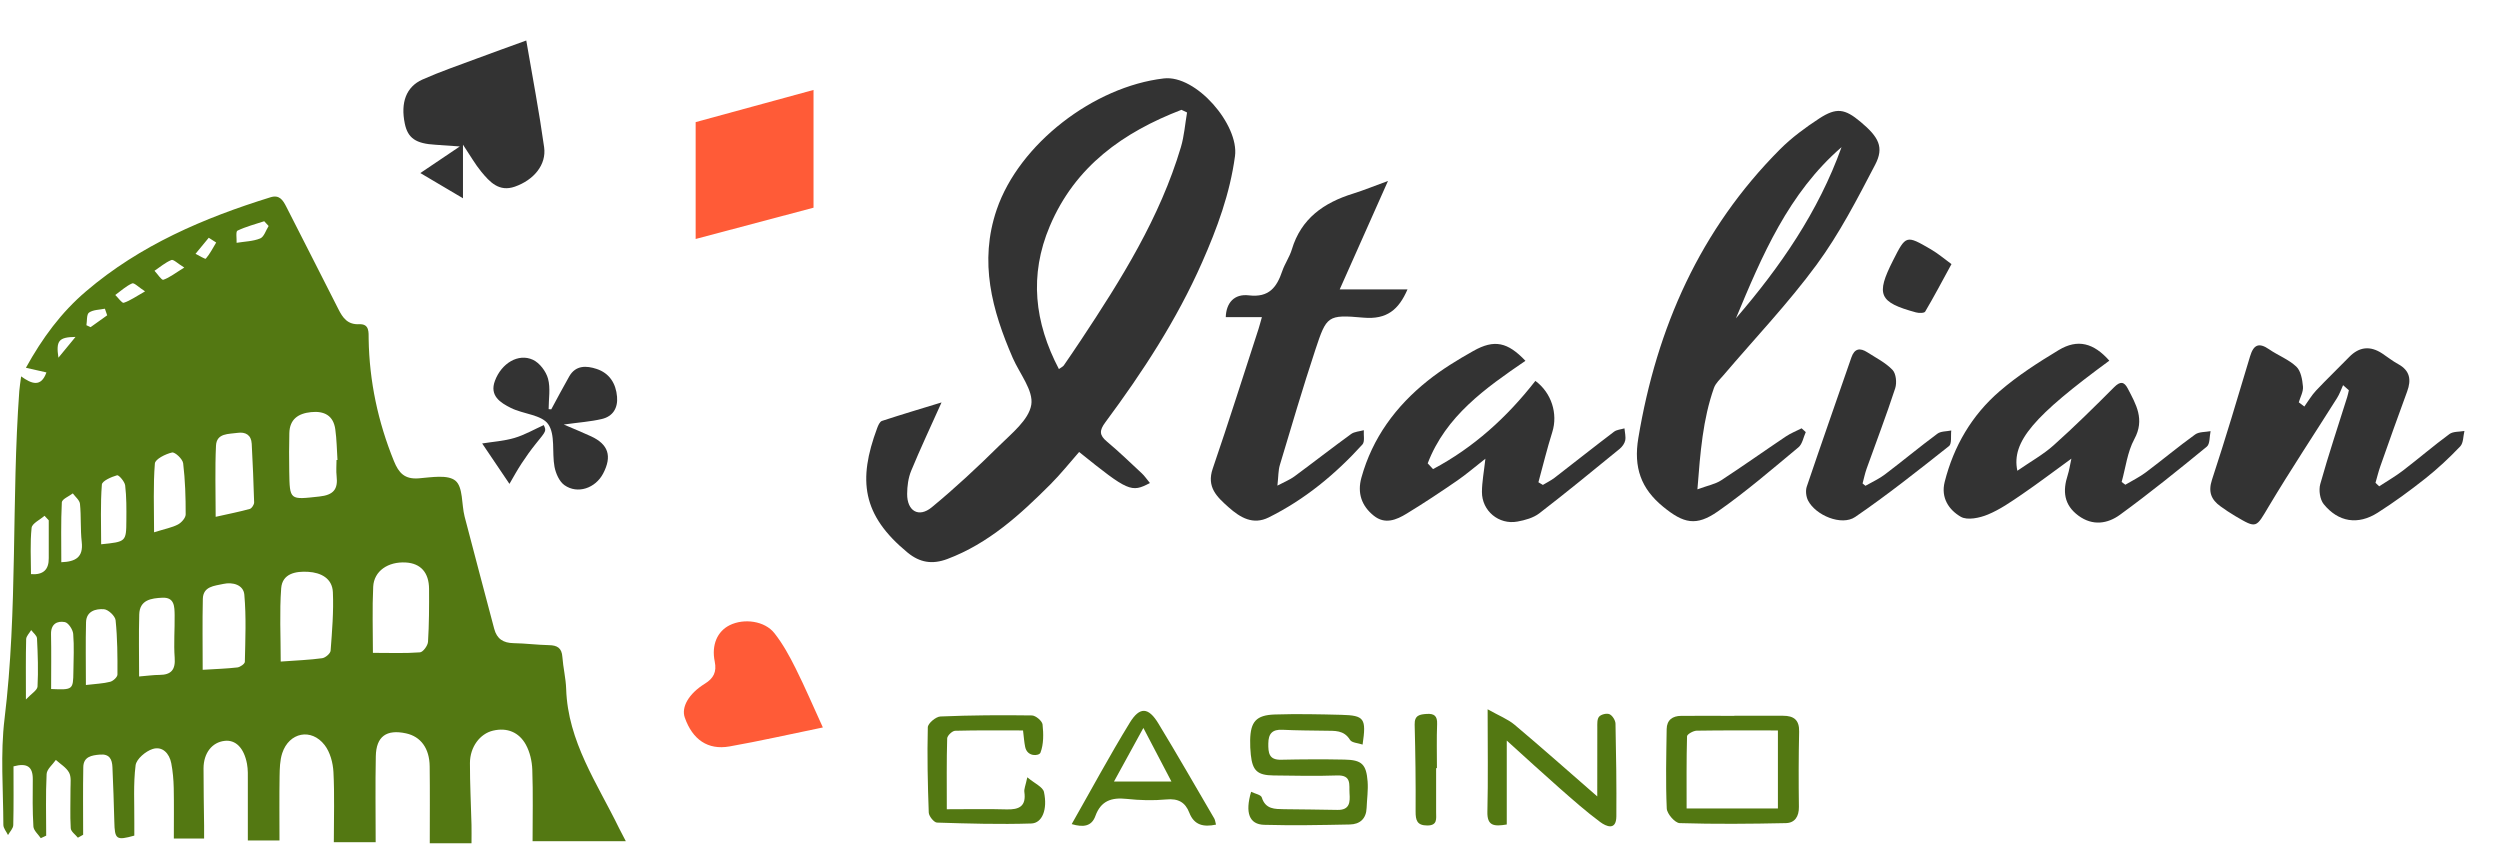 <svg width="528" height="180" viewBox="0 0 528 180" fill="none" xmlns="http://www.w3.org/2000/svg">
<path d="M79.3 177.871H70.504C70.504 172.752 70.674 167.894 70.424 163.056C70.324 161.106 69.724 158.857 68.563 157.358C65.741 153.709 61.048 154.678 59.607 159.067C59.107 160.596 59.077 162.316 59.047 163.955C58.977 168.394 59.027 172.842 59.027 177.501H52.343C52.343 173.262 52.353 169.144 52.343 165.025C52.343 163.785 52.393 162.516 52.163 161.306C51.532 157.947 49.761 156.208 47.46 156.468C44.798 156.758 42.997 159.027 42.987 162.276C42.977 166.325 43.067 170.373 43.107 174.422C43.107 175.232 43.107 176.051 43.107 177.101H36.713C36.713 173.402 36.763 169.903 36.693 166.424C36.653 164.675 36.503 162.906 36.173 161.196C35.772 159.107 34.291 157.537 32.24 158.187C30.769 158.647 28.808 160.307 28.638 161.626C28.138 165.605 28.398 169.683 28.368 173.732C28.368 174.652 28.368 175.571 28.368 176.481C24.555 177.551 24.225 177.291 24.145 173.512C24.055 169.673 23.905 165.845 23.745 162.006C23.675 160.377 23.134 159.197 21.123 159.367C19.332 159.517 17.631 159.807 17.591 162.016C17.501 166.774 17.561 171.543 17.561 176.301C17.191 176.511 16.82 176.711 16.45 176.921C15.92 176.261 14.979 175.621 14.939 174.922C14.769 172.133 14.909 169.314 14.889 166.514C14.889 165.375 15.079 164.055 14.579 163.156C13.989 162.086 12.758 161.366 11.797 160.496C11.117 161.486 9.896 162.446 9.846 163.475C9.626 167.804 9.756 172.153 9.756 176.491C9.376 176.671 8.996 176.841 8.615 177.021C8.065 176.201 7.104 175.401 7.054 174.552C6.854 171.243 6.894 167.914 6.924 164.585C6.944 161.926 5.734 161.076 2.852 161.856C2.852 166.005 2.902 170.133 2.802 174.262C2.782 174.972 2.081 175.661 1.691 176.361C1.351 175.641 0.71 174.932 0.71 174.212C0.69 166.734 0.06 159.177 0.961 151.799C3.762 128.797 2.401 105.635 4.073 82.602C4.143 81.703 4.293 80.813 4.463 79.493C6.694 81.103 8.675 81.843 9.806 78.654C8.445 78.344 7.164 78.054 5.473 77.674C8.956 71.376 12.938 65.968 18.221 61.48C29.619 51.773 43.017 46.045 57.126 41.666C58.987 41.086 59.727 42.216 60.448 43.625C64.1 50.853 67.822 58.041 71.455 65.268C72.395 67.148 73.416 68.587 75.877 68.477C78.069 68.377 77.839 70.217 77.859 71.626C78.009 80.543 79.83 89.09 83.192 97.368C84.223 99.907 85.473 101.256 88.425 101.026C91.077 100.816 94.589 100.177 96.2 101.536C97.821 102.896 97.461 106.504 98.121 109.084C100.163 117.001 102.304 124.888 104.375 132.796C104.936 134.945 106.296 135.795 108.468 135.835C110.959 135.875 113.451 136.205 115.942 136.255C117.694 136.285 118.644 136.854 118.774 138.734C118.934 141.003 119.505 143.252 119.575 145.521C119.925 156.608 126.149 165.455 130.752 174.922C131.112 175.661 131.502 176.371 132.173 177.661H112.48C112.48 172.652 112.6 167.594 112.42 162.556C112.36 160.756 111.91 158.807 111.049 157.248C109.609 154.658 107.127 153.609 104.135 154.309C101.363 154.958 99.262 157.757 99.252 161.146C99.242 165.505 99.472 169.863 99.582 174.222C99.612 175.441 99.582 176.661 99.582 178.091H90.767C90.767 172.562 90.817 167.204 90.747 161.846C90.707 158.047 88.856 155.558 85.764 154.888C81.621 153.989 79.45 155.518 79.37 159.727C79.249 165.735 79.34 171.743 79.34 177.901L79.3 177.871ZM78.759 137.884C82.542 137.884 85.633 138.014 88.706 137.774C89.346 137.724 90.347 136.355 90.397 135.555C90.627 131.836 90.637 128.107 90.617 124.379C90.597 120.92 88.846 118.99 85.734 118.8C81.971 118.57 78.979 120.59 78.819 123.919C78.599 128.537 78.759 133.176 78.759 137.884ZM59.287 139.723C62.739 139.473 65.411 139.374 68.043 139.014C68.723 138.924 69.774 138.024 69.824 137.434C70.134 133.316 70.484 129.177 70.304 125.068C70.174 122.149 67.792 120.93 65.081 120.77C62.449 120.61 59.627 121.13 59.387 124.239C59.017 129.227 59.287 134.275 59.287 139.723V139.723ZM71.064 97.148C71.135 97.148 71.204 97.148 71.275 97.148C71.135 94.988 71.114 92.809 70.814 90.67C70.414 87.761 68.483 86.751 65.691 87.041C62.969 87.321 61.178 88.55 61.108 91.48C61.048 94.159 61.038 96.848 61.088 99.537C61.188 105.735 61.178 105.545 67.442 104.865C70.424 104.545 71.415 103.346 71.094 100.566C70.964 99.447 71.074 98.297 71.074 97.158L71.064 97.148ZM42.807 141.463C45.679 141.283 47.92 141.223 50.141 140.963C50.722 140.893 51.702 140.203 51.712 139.783C51.812 135.055 52.023 130.297 51.602 125.588C51.422 123.539 49.181 122.869 47.139 123.329C45.288 123.749 42.897 123.809 42.837 126.498C42.727 131.326 42.807 136.165 42.807 141.463ZM45.548 109.154C48.4 108.514 50.602 108.084 52.763 107.484C53.173 107.364 53.684 106.574 53.673 106.105C53.563 101.976 53.373 97.847 53.163 93.729C53.073 91.859 51.842 91.18 50.181 91.419C48.33 91.699 45.749 91.419 45.618 94.119C45.388 98.937 45.548 103.775 45.548 109.164V109.154ZM29.378 142.872C31.23 142.722 32.45 142.542 33.671 142.542C36.163 142.532 37.083 141.443 36.893 138.904C36.673 135.925 36.923 132.916 36.883 129.927C36.853 128.157 36.893 126.118 34.291 126.238C31.97 126.348 29.488 126.668 29.408 129.777C29.288 133.985 29.378 138.194 29.378 142.862V142.872ZM18.141 144.672C20.253 144.422 21.804 144.372 23.274 143.992C23.895 143.832 24.805 143.002 24.805 142.462C24.826 138.634 24.805 134.795 24.415 130.996C24.325 130.107 22.874 128.737 21.964 128.667C20.243 128.537 18.231 129.057 18.171 131.416C18.061 135.645 18.141 139.873 18.141 144.672V144.672ZM32.54 112.422C34.892 111.683 36.343 111.423 37.584 110.773C38.324 110.383 39.215 109.374 39.215 108.644C39.224 105.045 39.114 101.416 38.684 97.847C38.574 96.948 36.953 95.428 36.333 95.568C34.962 95.878 32.781 96.968 32.71 97.887C32.34 102.466 32.54 107.094 32.54 112.422ZM21.363 114.952C26.617 114.422 26.657 114.422 26.687 109.933C26.707 107.464 26.727 104.975 26.436 102.526C26.337 101.706 25.086 100.277 24.726 100.377C23.515 100.726 21.573 101.566 21.513 102.346C21.193 106.504 21.363 110.703 21.363 114.942V114.952ZM10.787 145.521C15.39 145.721 15.45 145.671 15.5 141.893C15.53 139.214 15.68 136.524 15.46 133.865C15.38 132.956 14.439 131.526 13.699 131.386C12.057 131.076 10.727 131.796 10.777 133.945C10.857 137.744 10.797 141.553 10.797 145.521H10.787ZM12.958 118.74C15.98 118.63 17.631 117.681 17.261 114.452C16.961 111.793 17.161 109.084 16.891 106.414C16.811 105.635 15.91 104.935 15.38 104.205C14.569 104.825 13.098 105.415 13.058 106.085C12.848 110.253 12.948 114.442 12.948 118.74H12.958ZM10.296 109.893C9.996 109.573 9.706 109.254 9.406 108.934C8.455 109.773 6.774 110.543 6.674 111.473C6.334 114.702 6.544 117.981 6.544 121.26C9.136 121.449 10.326 120.33 10.296 117.871C10.276 115.212 10.296 112.552 10.296 109.893V109.893ZM5.463 147.741C6.624 146.501 7.875 145.781 7.925 145.002C8.105 141.613 7.985 138.214 7.815 134.825C7.785 134.225 7.014 133.655 6.584 133.076C6.214 133.715 5.533 134.355 5.523 135.005C5.423 138.894 5.473 142.782 5.473 147.751L5.463 147.741ZM56.725 47.724C56.415 47.394 56.115 47.064 55.805 46.724C53.904 47.354 51.943 47.854 50.151 48.714C49.761 48.904 50.011 50.393 49.971 51.283C51.652 51.003 53.433 50.983 54.964 50.353C55.775 50.013 56.155 48.634 56.736 47.724H56.725ZM38.904 56.501C37.503 55.641 36.633 54.732 36.203 54.912C34.912 55.441 33.801 56.401 32.63 57.191C33.261 57.861 34.131 59.21 34.492 59.09C35.822 58.63 36.993 57.691 38.914 56.511L38.904 56.501ZM30.639 61.539C29.278 60.66 28.338 59.67 27.917 59.85C26.617 60.42 25.526 61.45 24.345 62.299C24.956 62.889 25.766 64.069 26.136 63.949C27.507 63.499 28.728 62.609 30.629 61.539H30.639ZM45.658 51.223C45.138 50.883 44.608 50.553 44.088 50.213C43.157 51.343 42.226 52.472 41.296 53.602C42.046 53.972 43.327 54.782 43.467 54.632C44.338 53.612 44.958 52.383 45.658 51.223V51.223ZM22.634 66.588L22.154 65.198C21.013 65.438 19.682 65.398 18.802 66.018C18.261 66.398 18.412 67.767 18.251 68.687C18.542 68.827 18.842 68.957 19.132 69.097C20.303 68.257 21.473 67.418 22.644 66.588H22.634ZM15.95 71.156C12.418 71.206 11.797 71.946 12.338 75.545C13.679 73.915 14.659 72.726 15.95 71.156Z" fill="#537812"/>
<path d="M111.149 8.557C112.46 16.215 113.881 23.632 114.922 31.11C115.432 34.778 112.76 38.007 108.748 39.417C105.396 40.596 103.435 38.437 101.634 36.248C100.363 34.708 99.382 32.949 97.781 30.55V41.876C94.569 39.977 91.757 38.307 88.775 36.548C91.237 34.888 93.759 33.189 97.111 30.93C94.759 30.76 93.368 30.65 91.968 30.57C87.815 30.34 86.134 29.18 85.493 26.101C84.583 21.693 85.754 18.354 89.206 16.804C92.998 15.115 96.941 13.775 100.833 12.316C104.125 11.086 107.437 9.907 111.139 8.557H111.149Z" fill="#333333"/>
<path d="M171.817 18.994V43.865C163.662 46.025 155.017 48.324 146.922 50.473V25.791C155.207 23.532 163.622 21.233 171.817 18.994Z" fill="#FF5B37"/>
<path d="M173.789 153.639C166.684 155.098 160.41 156.528 154.076 157.647C149.493 158.457 146.261 156.198 144.63 151.56C143.85 149.35 145.441 146.511 148.873 144.392C150.714 143.252 151.395 141.913 150.954 139.733C150.224 136.185 151.515 133.326 154.116 132.036C157.128 130.547 161.511 131.116 163.562 133.735C165.333 135.985 166.754 138.574 168.035 141.153C170.016 145.112 171.747 149.18 173.789 153.639V153.639Z" fill="#FF5B37"/>
<path d="M116.433 86.441C117.694 84.122 118.914 81.783 120.225 79.493C121.596 77.094 123.857 77.214 125.989 77.914C128.72 78.804 130.091 81.003 130.321 83.802C130.522 86.161 129.451 87.941 127.119 88.49C124.748 89.05 122.286 89.21 119.064 89.66C121.396 90.66 123.137 91.359 124.828 92.149C128.5 93.849 129.301 96.338 127.39 99.997C125.769 103.106 121.986 104.425 119.214 102.466C118.124 101.696 117.383 99.997 117.113 98.597C116.543 95.568 117.333 91.809 115.772 89.58C114.381 87.591 110.509 87.461 107.907 86.161C105.686 85.052 103.335 83.592 104.535 80.413C105.926 76.704 109.478 74.565 112.55 75.985C113.971 76.644 115.322 78.434 115.742 79.973C116.293 81.983 115.872 84.252 115.872 86.411C116.053 86.421 116.233 86.441 116.413 86.451L116.433 86.441Z" fill="#333333"/>
<path d="M242.851 102.016C238.938 104.095 238.268 103.795 227.912 95.458C225.95 97.687 224.029 100.117 221.858 102.286C215.454 108.694 208.81 114.772 200.084 118.061C196.892 119.26 194.261 118.82 191.689 116.711C182.053 108.784 181.172 101.406 185.255 90.42C185.465 89.85 185.805 89.06 186.265 88.9C190.378 87.551 194.541 86.311 198.853 84.992C196.492 90.26 194.351 94.798 192.439 99.437C191.829 100.926 191.599 102.666 191.589 104.305C191.559 107.924 194.03 109.413 196.782 107.144C201.735 103.066 206.448 98.667 211.021 94.149C213.663 91.539 217.275 88.68 217.805 85.501C218.306 82.493 215.344 78.914 213.893 75.595C209.51 65.508 206.738 55.312 210.501 44.275C215.264 30.33 231.053 18.284 245.793 16.564C252.637 15.765 261.713 26.381 260.832 32.969C259.761 40.906 257.05 48.234 253.868 55.441C248.524 67.557 241.32 78.584 233.455 89.18C232.154 90.93 232.154 91.899 233.795 93.269C236.337 95.398 238.728 97.707 241.16 99.977C241.73 100.506 242.17 101.176 242.851 101.996V102.016ZM250.696 23.752C250.306 23.562 249.915 23.382 249.525 23.192C237.267 27.921 227.081 35.068 221.708 47.784C217.335 58.131 218.476 68.087 223.639 77.944C224.179 77.554 224.499 77.424 224.67 77.184C225.91 75.395 227.121 73.585 228.332 71.776C236.827 58.96 244.972 45.965 249.405 31.08C250.105 28.72 250.286 26.201 250.706 23.752H250.696Z" fill="#333333"/>
<path d="M358.484 103.355C360.726 102.526 362.287 102.246 363.507 101.446C368.12 98.437 372.603 95.248 377.176 92.179C378.206 91.489 379.387 91.029 380.498 90.46C380.788 90.73 381.088 90.99 381.378 91.259C380.878 92.349 380.668 93.779 379.837 94.468C374.264 99.097 368.751 103.855 362.817 108.004C358.224 111.213 355.562 110.543 351.27 107.034C346.577 103.205 344.976 98.727 346.016 92.519C349.909 69.167 359.064 48.484 375.925 31.549C378.397 29.07 381.288 26.941 384.23 25.021C387.872 22.652 389.634 22.962 392.936 25.721C396.818 28.97 397.949 31.11 396.038 34.778C392.265 42.006 388.483 49.363 383.67 55.901C377.666 64.069 370.612 71.476 364.018 79.224C363.287 80.083 362.347 80.913 361.986 81.933C359.655 88.54 359.105 95.428 358.494 103.355H358.484ZM388.933 31.079C377.726 40.776 372.143 53.982 366.629 67.228C375.985 56.371 384.04 44.715 388.933 31.079Z" fill="#333333"/>
<path d="M266.507 66.978H258.882C258.972 63.989 260.653 62.009 263.755 62.379C268.048 62.889 269.659 60.65 270.819 57.241C271.35 55.681 272.36 54.272 272.831 52.702C274.792 46.144 279.595 42.806 285.789 40.886C288.03 40.186 290.212 39.287 293.143 38.217C289.581 46.214 286.299 53.572 282.947 61.119H297.266C295.415 65.388 292.923 67.527 287.96 67.087C280.355 66.408 280.175 66.707 277.804 73.865C275.142 81.922 272.751 90.07 270.309 98.197C269.959 99.347 270.009 100.616 269.789 102.566C271.35 101.736 272.45 101.306 273.371 100.626C277.384 97.667 281.316 94.598 285.348 91.669C286.069 91.149 287.14 91.119 288.04 90.859C287.96 91.889 288.29 93.279 287.74 93.879C282.046 100.146 275.582 105.495 267.948 109.283C264.646 110.923 261.954 109.333 259.492 107.144C257.031 104.955 254.779 102.895 256.13 98.967C259.482 89.18 262.594 79.313 265.796 69.487C266.036 68.737 266.227 67.977 266.507 66.997V66.978Z" fill="#333333"/>
<path d="M502.475 102.716C504.166 101.606 505.927 100.597 507.528 99.367C510.83 96.838 513.982 94.129 517.324 91.67C518.115 91.09 519.415 91.22 520.486 91.02C520.216 92.129 520.286 93.559 519.596 94.279C517.314 96.678 514.863 98.967 512.271 101.026C509.019 103.606 505.657 106.065 502.155 108.294C498.002 110.933 493.859 110.283 490.768 106.475C489.967 105.485 489.687 103.516 490.037 102.246C491.768 96.068 493.809 89.98 495.731 83.852C495.881 83.382 495.971 82.903 496.081 82.423C495.671 82.063 495.27 81.703 494.86 81.343C494.44 82.253 494.12 83.232 493.579 84.072C488.786 91.68 483.803 99.187 479.19 106.904C476.429 111.533 476.679 111.693 472.086 108.994C471.015 108.364 469.975 107.664 468.964 106.934C467.003 105.515 466.332 103.885 467.173 101.316C470.015 92.679 472.606 83.962 475.218 75.245C475.958 72.786 477.079 72.286 479.24 73.775C481.111 75.065 483.363 75.905 484.984 77.434C485.944 78.344 486.255 80.173 486.385 81.643C486.485 82.722 485.824 83.862 485.504 84.972C485.894 85.272 486.285 85.562 486.675 85.862C487.495 84.732 488.206 83.492 489.157 82.483C491.428 80.073 493.829 77.784 496.141 75.405C498.272 73.216 500.594 72.986 503.125 74.655C504.246 75.395 505.307 76.255 506.487 76.894C508.979 78.254 509.309 80.193 508.389 82.683C506.447 87.931 504.586 93.209 502.725 98.477C502.325 99.617 502.045 100.797 501.704 101.966L502.465 102.696L502.475 102.716Z" fill="#333333"/>
<path d="M302.659 99.076C311.225 94.528 318.279 88.13 324.273 80.443C327.695 82.972 329.056 87.4 327.845 91.249C326.744 94.748 325.874 98.317 324.913 101.856C325.223 102.046 325.544 102.225 325.854 102.415C326.674 101.916 327.555 101.496 328.315 100.916C332.508 97.677 336.661 94.378 340.883 91.179C341.464 90.739 342.344 90.699 343.085 90.469C343.155 91.319 343.405 92.209 343.245 93.019C343.115 93.668 342.604 94.358 342.074 94.798C336.461 99.376 330.857 103.985 325.103 108.413C323.853 109.373 322.092 109.863 320.491 110.153C316.548 110.883 312.966 107.894 312.986 103.895C312.996 101.756 313.416 99.616 313.716 96.877C311.475 98.627 309.704 100.166 307.773 101.496C304.27 103.905 300.728 106.264 297.096 108.473C294.935 109.793 292.523 110.823 290.152 108.923C287.56 106.854 286.629 104.125 287.53 100.876C289.861 92.469 294.814 85.781 301.529 80.413C304.511 78.024 307.823 76.004 311.165 74.125C315.627 71.606 318.429 72.266 322.172 76.204C313.716 81.982 305.361 87.86 301.529 97.857C301.909 98.267 302.279 98.667 302.659 99.076V99.076Z" fill="#333333"/>
<path d="M426.077 99.416C428.919 97.447 431.55 95.998 433.732 94.038C438.135 90.11 442.337 85.951 446.51 81.772C447.791 80.483 448.611 80.583 449.372 82.032C451.133 85.411 453.034 88.58 450.772 92.739C449.302 95.448 448.941 98.757 448.091 101.796C448.351 101.986 448.611 102.186 448.871 102.376C450.332 101.506 451.883 100.756 453.234 99.736C456.726 97.117 460.078 94.308 463.62 91.759C464.441 91.169 465.772 91.269 466.873 91.059C466.632 92.179 466.772 93.768 466.072 94.338C460.058 99.267 454.004 104.155 447.721 108.733C445.129 110.613 441.987 111.123 438.985 108.923C435.863 106.634 435.613 103.695 436.704 100.326C437.014 99.367 437.154 98.357 437.474 96.867C433.722 99.587 430.45 102.076 427.058 104.395C424.746 105.974 422.395 107.614 419.833 108.673C418.102 109.393 415.5 109.943 414.12 109.143C411.628 107.704 409.867 105.155 410.717 101.776C412.629 94.218 416.451 87.69 422.315 82.632C426.137 79.333 430.46 76.554 434.802 73.935C438.815 71.516 442.197 72.445 445.489 76.174C429.549 87.87 424.796 93.269 426.057 99.397L426.077 99.416Z" fill="#333333"/>
<path d="M393.977 102.606C395.357 101.816 396.838 101.156 398.099 100.197C401.821 97.378 405.424 94.379 409.176 91.6C409.916 91.05 411.117 91.13 412.108 90.92C411.968 92.049 412.258 93.719 411.618 94.219C405.123 99.357 398.639 104.515 391.815 109.184C388.963 111.133 383.47 108.854 381.859 105.705C381.439 104.885 381.299 103.636 381.589 102.776C384.671 93.659 387.873 84.582 391.015 75.485C391.675 73.566 392.846 73.426 394.367 74.395C396.198 75.575 398.229 76.585 399.7 78.124C400.451 78.914 400.641 80.843 400.27 81.993C398.409 87.701 396.258 93.309 394.237 98.967C393.876 99.987 393.656 101.056 393.376 102.106C393.576 102.276 393.776 102.436 393.987 102.606H393.977Z" fill="#333333"/>
<path d="M412.157 55.771C410.126 59.5 408.435 62.699 406.594 65.818C406.393 66.148 405.263 66.148 404.652 65.978C396.827 63.839 396.137 62.259 399.809 55.012C402.531 49.633 402.551 49.603 407.794 52.652C409.305 53.532 410.666 54.692 412.157 55.781V55.771Z" fill="#333333"/>
<path d="M366.299 151.17C369.731 151.17 373.164 151.17 376.606 151.17C378.867 151.17 380.038 152.07 379.978 154.529C379.858 159.817 379.858 165.115 379.928 170.404C379.958 172.443 379.067 173.802 377.176 173.842C369.701 174.002 362.217 174.072 354.742 173.842C353.761 173.812 352.07 171.873 352.02 170.763C351.77 165.175 351.92 159.577 352 153.979C352.03 152.07 353.241 151.2 355.052 151.19C358.795 151.16 362.547 151.19 366.289 151.19L366.299 151.17ZM375.495 170.743V154.269C369.551 154.269 363.948 154.229 358.344 154.319C357.624 154.329 356.323 155.069 356.303 155.498C356.163 160.527 356.213 165.555 356.213 170.743H375.495V170.743Z" fill="#537812"/>
<path d="M287.799 157.258C286.839 156.928 285.508 156.888 285.128 156.268C283.827 154.139 281.876 154.369 279.915 154.329C276.903 154.279 273.881 154.279 270.869 154.129C268.708 154.019 267.887 154.939 267.867 157.028C267.847 158.987 267.977 160.517 270.569 160.457C275.042 160.357 279.514 160.337 283.977 160.427C287.609 160.497 288.56 161.406 288.84 165.045C288.98 166.885 288.7 168.764 288.63 170.623C288.55 172.923 287.209 174.092 285.068 174.132C279.044 174.252 273.01 174.372 266.986 174.202C263.845 174.112 262.924 171.683 264.235 167.225C265.055 167.634 266.316 167.854 266.486 168.414C267.277 170.953 269.248 170.863 271.219 170.903C274.961 170.963 278.704 170.963 282.446 171.053C285.088 171.113 285.158 169.414 285.018 167.514C284.898 165.755 285.518 163.666 282.396 163.776C277.933 163.936 273.451 163.826 268.978 163.776C265.566 163.736 264.535 162.776 264.175 159.437C264.065 158.407 264.015 157.368 264.035 156.328C264.105 152.429 265.295 151.03 269.238 150.9C273.911 150.75 278.594 150.85 283.277 150.97C288.18 151.1 288.59 151.72 287.779 157.258H287.799Z" fill="#537812"/>
<path d="M199.955 170.913C204.478 170.913 208.53 170.823 212.573 170.943C215.255 171.023 216.766 170.283 216.345 167.274C216.255 166.625 216.596 165.915 216.966 164.166C218.507 165.465 220.258 166.205 220.488 167.274C221.278 170.963 220.118 173.852 217.806 173.922C211.172 174.132 204.528 173.942 197.894 173.732C197.263 173.712 196.173 172.373 196.153 171.613C195.933 165.615 195.803 159.597 195.953 153.599C195.973 152.779 197.654 151.36 198.614 151.32C205.048 151.05 211.502 151.01 217.936 151.1C218.737 151.11 220.108 152.269 220.188 153.009C220.398 154.979 220.438 157.158 219.748 158.957C219.467 159.677 216.966 159.927 216.515 157.748C216.305 156.748 216.245 155.718 216.065 154.269C211.252 154.269 206.479 154.209 201.716 154.339C201.116 154.359 200.065 155.368 200.045 155.938C199.905 160.687 199.965 165.445 199.965 170.893L199.955 170.913Z" fill="#537812"/>
<path d="M318.229 156.408V174.132C315.538 174.582 314.057 174.452 314.137 171.423C314.307 164.595 314.187 157.768 314.187 149.8C316.578 151.15 318.45 151.87 319.891 153.079C325.674 157.948 331.328 162.966 337.341 168.204C337.341 163.276 337.331 158.487 337.351 153.709C337.351 152.899 337.281 151.87 337.732 151.36C338.152 150.87 339.363 150.58 339.943 150.85C340.553 151.13 341.184 152.149 341.194 152.849C341.334 159.377 341.424 165.905 341.374 172.433C341.344 175.492 339.213 174.542 337.962 173.612C334.97 171.393 332.168 168.904 329.366 166.445C325.864 163.366 322.432 160.207 318.219 156.398L318.229 156.408Z" fill="#537812"/>
<path d="M256.81 174.162C254.178 174.712 252.207 174.282 251.186 171.653C250.326 169.424 248.825 168.604 246.333 168.844C243.551 169.104 240.71 169.024 237.928 168.724C234.756 168.384 232.505 169.124 231.344 172.343C230.563 174.502 228.852 174.792 226.341 174.052C230.483 166.775 234.346 159.587 238.608 152.64C240.71 149.201 242.551 149.351 244.632 152.77C248.665 159.407 252.527 166.155 256.45 172.863C256.64 173.193 256.67 173.623 256.82 174.162H256.81ZM247.404 165.055C245.413 161.247 243.662 157.898 241.48 153.739C239.169 157.958 237.338 161.297 235.276 165.055H247.394H247.404Z" fill="#537812"/>
<path d="M303.309 162.246C303.309 165.355 303.319 168.464 303.309 171.573C303.309 172.893 303.639 174.352 301.438 174.342C299.267 174.332 298.966 173.243 298.976 171.373C299.016 165.255 298.936 159.147 298.776 153.029C298.726 151.03 299.877 150.88 301.328 150.78C302.889 150.68 303.589 151.2 303.519 152.909C303.399 156.018 303.479 159.127 303.479 162.236C303.419 162.236 303.369 162.236 303.309 162.236V162.246Z" fill="#537812"/>
<path d="M107.597 102.196C105.536 99.147 103.675 96.398 101.834 93.659C104.055 93.299 106.436 93.149 108.668 92.489C110.809 91.859 112.79 90.7 114.842 89.78C115.412 91.02 115.382 91 113.191 93.689C112.09 95.048 111.069 96.488 110.109 97.957C109.178 99.377 108.368 100.876 107.597 102.196V102.196Z" fill="#333333"/>
</svg>
